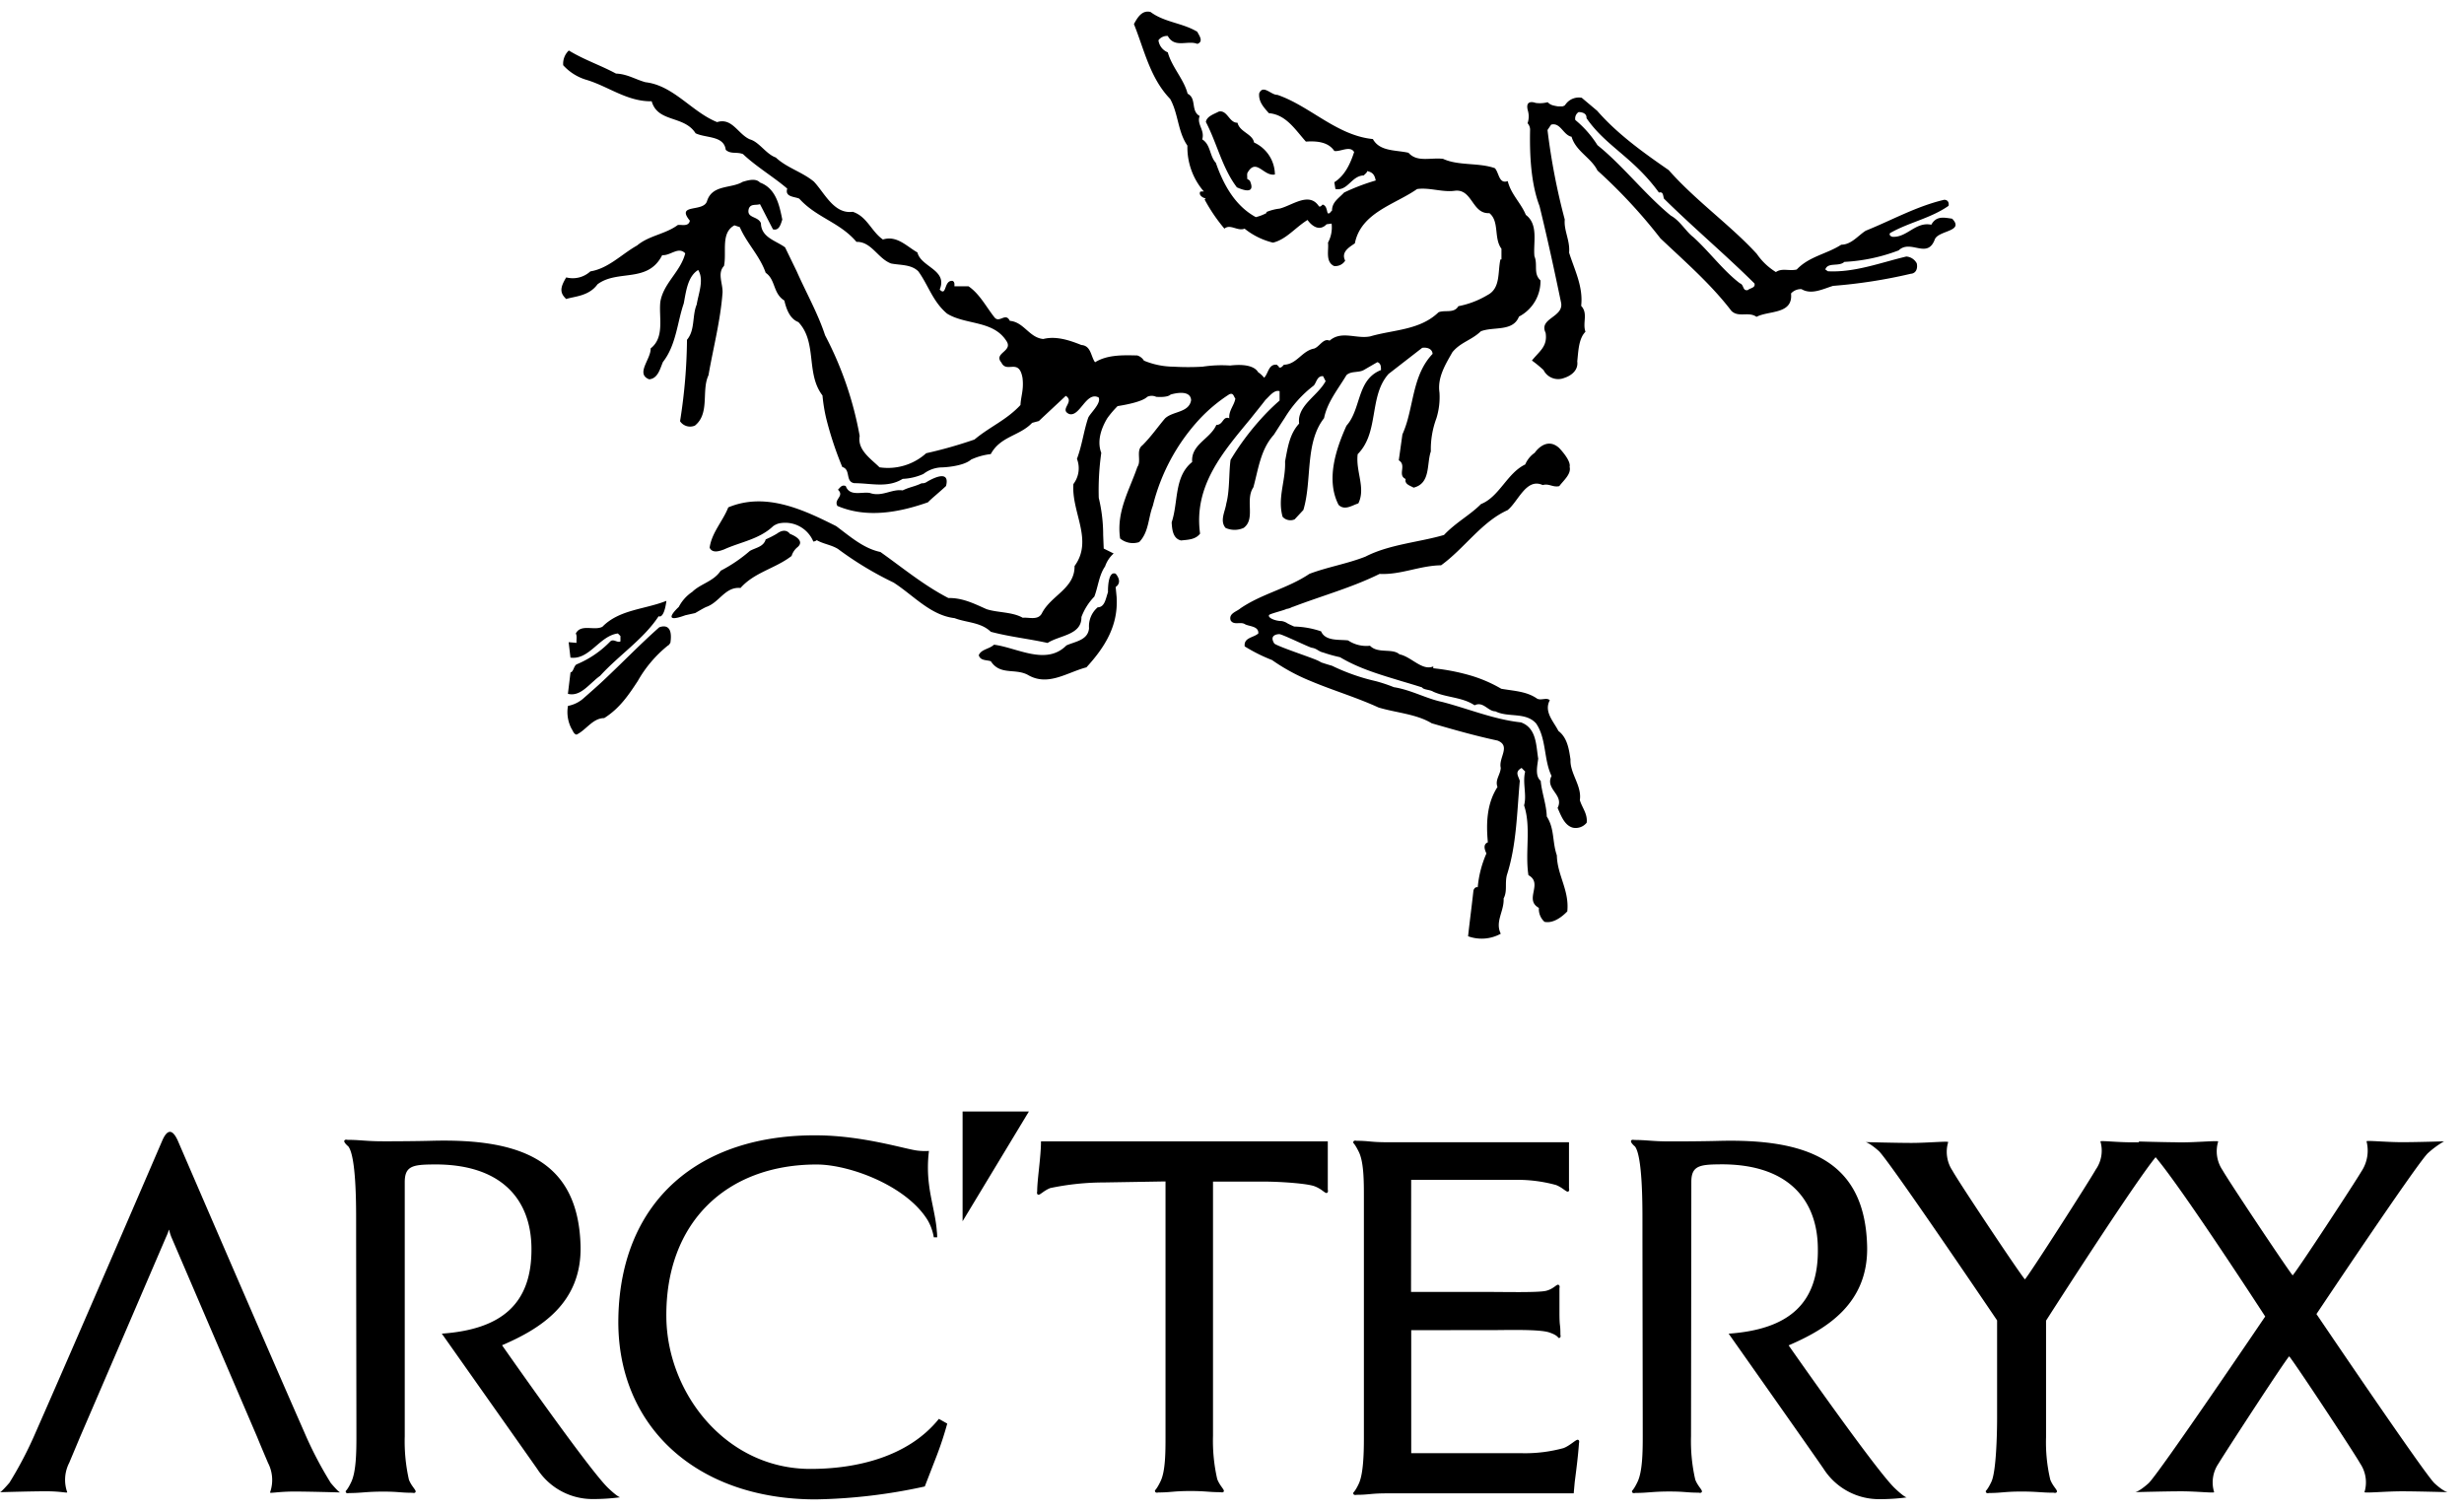 <svg xmlns="http://www.w3.org/2000/svg" width="106" height="65" fill="none"><path fill="#000" d="M29.905 26.373c.156-.088.311-.185.467-.26.574-.187.82-.883 1.485-.82.603-.68 1.501-.837 2.197-1.377a.79.79 0 0 1 .226-.355c.441-.333-.296-.595-.296-.595-.216-.286-.54-.023-.54-.023-.161.099-.33.185-.504.26-.093.324-.433.355-.68.495a6.388 6.388 0 0 1-1.254.852c-.312.467-.862.556-1.223.909a1.74 1.74 0 0 0-.582.649s-.86.779.283.358l.42-.093zM28.84 27.65a.587.587 0 0 1-.062.086.077.077 0 0 1-.042.031c-.526.422-.966.94-1.298 1.527-.387.59-.779 1.179-1.446 1.597-.496 0-.78.52-1.192.711-.125-.031-.153-.171-.216-.26a1.535 1.535 0 0 1-.15-.976c.266-.05.512-.176.709-.363.26-.229.535-.468.8-.717.815-.763 1.612-1.589 2.42-2.303 0 .008.62-.288.477.667zm-.171-1.804c-.927.371-2.025.371-2.752 1.114-.34.187-.93-.14-1.146.293.063.11.016.28.032.402l-.34-.03.078.664c.82.11 1.251-.943 2.04-1.039l.11.11v.23c-.125.079-.294-.124-.434 0a4.32 4.32 0 0 1-1.454.99c-.125.075-.13.325-.26.345l-.112.922c.46.112.78-.26 1.125-.56.082-.077.168-.148.26-.214.82-.898 1.887-1.594 2.52-2.568-.005.008.226.156.333-.66zm19.367-.169c.078 1.202-.472 2.13-1.298 3.03-.836.218-1.654.836-2.521.325-.543-.294-1.192.03-1.592-.587-.187-.063-.449-.016-.519-.26.106-.26.454-.26.654-.452.99.125 2.244.914 3.116.032.374-.172.93-.219.974-.743a1.07 1.07 0 0 1 .374-.898c.304 0 .345-.382.441-.65 0 0-.028-.94.33-.794 0 0 .327.348 0 .571l.041.426zm-7.337-4.772c-.304.285-.634.547-.78.703-1.235.434-2.627.696-3.894.156-.169-.293.32-.42.023-.698.11-.11.164-.221.335-.159.169.465.693.236 1.039.299.519.184.945-.185 1.407-.11.325-.155.496-.155.82-.308a.34.34 0 0 0 .188-.037s1.077-.69.861.154zm26.375-1.634c-.572-.519-1.052.208-1.052.208-.18.125-.322.299-.408.501-.779.372-1.114 1.392-1.903 1.704-.478.48-1.067.778-1.591 1.329-1.04.309-2.353.402-3.376.93-.779.308-1.64.449-2.412.742-.945.634-2.044.852-2.97 1.485-.156.14-.52.216-.419.52.138.218.419.046.603.155.184.11.605.078.587.403-.2.187-.634.171-.587.558a7.09 7.09 0 0 0 1.176.587c.51.358 1.059.658 1.636.893.968.41 1.989.709 2.944 1.148.758.23 1.626.278 2.29.68.899.26 1.873.54 2.83.743.59.23.034.742.14 1.176-.015.293-.259.52-.14.82-.462.712-.493 1.558-.415 2.381-.23.094-.125.34-.062.48a4.62 4.62 0 0 0-.374 1.455c-.106-.031-.169.078-.184.14-.078.712-.154 1.267-.231 1.966a1.703 1.703 0 0 0 1.407-.109c-.26-.52.153-.974.122-1.517.169-.324.047-.633.14-1.005.418-1.298.431-2.677.556-4.053-.063-.218-.231-.387.078-.556l.153.156c-.122.48.078 1.005-.047 1.454.312.943.034 1.997.187 3.002.65.356-.203 1.052.45 1.407a.74.74 0 0 0 .241.6c.26.06.605-.062.981-.447.094-.913-.433-1.557-.449-2.412-.203-.59-.093-1.145-.434-1.672-.015-.52-.215-1.02-.26-1.532-.259-.218-.14-.665-.108-.958-.094-.543-.06-1.314-.743-1.558-1.16-.124-2.259-.587-3.388-.88-.68-.14-1.345-.52-2.078-.634a6.842 6.842 0 0 0-.779-.26 8.713 8.713 0 0 1-1.88-.661 9.808 9.808 0 0 1-.47-.146 1.108 1.108 0 0 0-.106-.06c-.26-.135-1.682-.591-1.906-.747-.26-.405.203-.408.203-.408.09-.023 1.327.587 1.415.587.208.031.288.163.48.202.238.083.481.15.727.203.829.496 1.753.758 2.675 1.039.288.085.571.17.854.26.062.108.34.093.48.184.572.26 1.254.23 1.779.586.371-.187.574.26.898.26.543.278 1.299.016 1.748.52.449.648.324 1.557.665 2.258-.294.574.555.805.26 1.376.14.31.292.759.664.852a.605.605 0 0 0 .587-.215c.046-.387-.203-.65-.294-.974.094-.618-.433-1.145-.402-1.75-.063-.403-.125-.927-.52-1.223-.202-.403-.636-.826-.37-1.322-.141-.137-.388.031-.556-.075-.45-.312-1.005-.325-1.532-.418a5.955 5.955 0 0 0-1.395-.592 9.017 9.017 0 0 0-1.53-.29v-.079c-.48.203-.942-.418-1.453-.52-.312-.277-.927-.015-1.27-.37a1.414 1.414 0 0 1-.942-.229c-.372-.047-.977.044-1.161-.39a3.84 3.84 0 0 0-1.158-.207c-.088-.039-.184-.08-.286-.135a.61.61 0 0 0-.26-.101c-.259 0-.602-.138-.534-.26.036-.055.685-.213.745-.26a.689.689 0 0 0 .26-.09h.02c1.25-.478 2.542-.831 3.729-1.418.911.047 1.716-.356 2.646-.371.99-.712 1.747-1.873 2.856-2.369.465-.37.805-1.407 1.516-1.082.278-.078.434.109.712.046.197-.26.52-.519.446-.83.065-.286-.451-.81-.451-.81zM65.714 5.3a.424.424 0 0 1 .11.26c-.023 1.059.027 2.313.406 3.305.34 1.391.633 2.739.927 4.154.124.634-.974.665-.665 1.298.09.587-.26.78-.59 1.192.176.126.342.263.5.41a.705.705 0 0 0 .905.333s.616-.174.546-.707c.049-.46.062-.981.353-1.274-.138-.387.124-.78-.185-1.114.094-.836-.293-1.558-.519-2.29.047-.52-.231-.946-.187-1.423a28.023 28.023 0 0 1-.742-3.851l.155-.231c.403-.11.52.45.88.52.188.633.837.895 1.114 1.453a22.684 22.684 0 0 1 2.709 2.919c1.098 1.038 2.168 1.965 3.05 3.116.307.309.743.015 1.083.26.52-.279 1.579-.094 1.485-1.006a.576.576 0 0 1 .45-.187c.433.26.942-.015 1.36-.14a22.052 22.052 0 0 0 3.34-.52c.23-.015.308-.23.259-.448a.553.553 0 0 0-.449-.294c-1.099.26-2.228.696-3.376.634l-.109-.078c.11-.325.587-.106.818-.325a7.642 7.642 0 0 0 2.337-.495c.52-.497 1.236.402 1.558-.48.171-.388 1.285-.325.743-.884-.34-.046-.68-.137-.896.26-.68-.14-1.039.556-1.67.52-.062-.016-.156-.063-.109-.157.802-.464 1.748-.633 2.521-1.176.032-.156-.046-.26-.187-.26-1.189.278-2.256.88-3.375 1.33-.325.203-.62.602-1.054.602-.618.403-1.376.496-1.916 1.068-.34.077-.621-.076-.896.109a2.736 2.736 0 0 1-.82-.78c-1.115-1.222-2.631-2.29-3.792-3.606-1.098-.758-2.212-1.558-3.077-2.552l-.664-.559a.701.701 0 0 0-.693.281.288.288 0 0 0-.04.052.498.498 0 0 1-.093.036h-.2a1.706 1.706 0 0 1-.215-.044.476.476 0 0 1-.224-.135 1.298 1.298 0 0 1-.519.031s-.475-.19-.332.333a.897.897 0 0 1-.013.54h-.003zm9.474 7.179c-.231.047-.154-.231-.34-.293-.712-.54-1.314-1.361-1.995-1.979-.34-.26-.573-.711-.973-.93-1.114-.914-2.077-2.165-3.158-3.032a4.542 4.542 0 0 0-.953-1.083.329.329 0 0 1 .141-.34c.169 0 .355.062.34.26.833 1.212 2.01 1.677 3.116 3.201.187-.047.171.109.215.26 1.254 1.238 2.646 2.412 3.895 3.65.055.195-.192.195-.286.286h-.002z"/><path fill="#000" d="M55.047 8.974c.55-.138 1.277-.743 1.695-.096.063.03.11-.032.156-.078.171.046.171.233.218.37.094.048.125-.077.187-.108 0-.371.278-.52.52-.78a9.111 9.111 0 0 1 1.36-.518c-.047-.234-.125-.356-.371-.403 0 .075-.094.122-.14.185-.54.015-.68.68-1.223.586l-.047-.293c.465-.293.696-.82.852-1.298-.17-.294-.603 0-.852-.047-.26-.387-.74-.434-1.223-.403-.465-.519-.852-1.16-1.592-1.222-.23-.26-.449-.496-.418-.852.169-.403.52.078.78.062 1.407.48 2.552 1.748 4.112 1.903.296.543.992.465 1.532.59.371.418.93.2 1.485.26.665.308 1.532.155 2.228.402.184.184.169.696.556.556.14.57.57.942.779 1.454.558.418.309 1.207.37 1.778.154.371-.061.743.26 1.039a1.72 1.72 0 0 1-.926 1.558c-.26.665-1.099.418-1.641.633-.403.387-.868.465-1.223.899-.294.519-.65 1.082-.556 1.732.025.373-.02.748-.13 1.106-.17.457-.253.942-.241 1.43-.187.543 0 1.377-.743 1.558-.122-.078-.402-.14-.34-.371-.371-.171.06-.59-.296-.805l.156-1.114c.098-.222.178-.452.239-.688.26-.966.327-2.007 1.059-2.776-.013-.215-.231-.293-.447-.26l-1.446 1.122c-.475.533-.542 1.234-.667 1.912-.101.563-.236 1.11-.662 1.54-.094.742.355 1.453.028 2.118-.26.078-.587.325-.851.062-.556-1.082-.107-2.412.34-3.404a1.63 1.63 0 0 0 .218-.316c.394-.73.356-1.717 1.267-2.078 0-.137 0-.293-.156-.34l-.587.34c-.233.125-.54.031-.742.218-.361.603-.826 1.164-.963 1.85-.837 1.066-.507 2.684-.891 3.951l-.374.402a.44.44 0 0 1-.277.03.44.44 0 0 1-.242-.139c-.231-.82.14-1.558.106-2.383.11-.571.187-1.176.605-1.626a.956.956 0 0 1 0-.239c.096-.633.823-1.004 1.14-1.586l-.11-.215c-.259-.016-.277.26-.399.402a5.023 5.023 0 0 0-1.254 1.4c-.164.246-.317.49-.465.719-.571.633-.664 1.47-.88 2.259-.371.542.109 1.36-.418 1.747a.952.952 0 0 1-.78 0c-.259-.309-.015-.711.03-1.038.155-.574.109-1.33.186-1.888a11.31 11.31 0 0 1 1.33-1.787c.244-.27.504-.526.779-.765v-.403c-.231-.078-.447.231-.605.371-.197.26-.413.52-.631.797-1.174 1.426-2.472 2.885-2.184 4.96-.2.26-.52.26-.818.293-.355-.078-.387-.48-.405-.779.294-.867.096-1.965.883-2.596-.062-.758.779-.99 1.039-1.595.207 0 .26-.179.353-.26a.171.171 0 0 1 .099-.045.165.165 0 0 1 .106.023c-.031-.34.215-.559.26-.852-.078-.094-.078-.26-.26-.184a6.76 6.76 0 0 0-1.272 1.059 8.485 8.485 0 0 0-2.018 3.741c-.202.52-.169 1.13-.587 1.558a.86.86 0 0 1-.82-.155c-.171-1.161.402-2.078.742-3.077.187-.26-.077-.712.216-.93.387-.387.65-.779.976-1.16.34-.317 1.026-.237 1.12-.78-.024-.519-.883-.244-.883-.244-.143.143-.621.097-.621.097a.45.45 0 0 0-.382 0c-.213.212-.927.345-1.277.4a4.31 4.31 0 0 0-.442.519c-.26.433-.454.981-.26 1.493-.09.64-.127 1.287-.108 1.934.126.524.19 1.06.19 1.6l.023.581.428.213a1.3 1.3 0 0 0-.369.556c-.26.374-.296.86-.462 1.298a2.53 2.53 0 0 0-.556.88c.016.78-.945.78-1.454 1.114-.851-.187-1.61-.26-2.443-.48-.434-.418-1.038-.387-1.558-.587-1.038-.122-1.763-.976-2.627-1.532a14.522 14.522 0 0 1-2.39-1.444c-.28-.176-.633-.213-.913-.379a.262.262 0 0 1-.148.06 1.311 1.311 0 0 0-1.485-.779.79.79 0 0 0-.24.114c-.602.572-1.407.68-2.118 1.005-.171.062-.496.187-.618-.075.09-.65.571-1.145.802-1.735 1.626-.68 3.28.125 4.64.805.605.45 1.177.961 1.904 1.114.96.68 1.872 1.439 2.926 1.981.618-.015 1.145.26 1.64.478.466.156 1.1.11 1.559.371.26-.03.649.122.818-.184.389-.779 1.425-1.067 1.41-2.043.817-1.114-.14-2.306-.05-3.526a1.117 1.117 0 0 0 .153-1.083c.224-.6.288-1.182.48-1.756.06-.184.58-.628.453-.885-.538-.283-.808.862-1.273.709-.433-.2.26-.52-.14-.779l-1.018.95-.14.133-.29.078c-.54.57-1.361.57-1.78 1.345a2.778 2.778 0 0 0-.846.236c-.348.306-1.226.335-1.226.335-.3 0-.59.101-.828.285a2.446 2.446 0 0 1-.89.21c-.65.403-1.361.185-2.078.185-.405-.062-.14-.59-.519-.696-.283-.68-.514-1.38-.693-2.095a7.074 7.074 0 0 1-.159-.982c-.727-.942-.215-2.29-1.038-3.157-.371-.14-.52-.571-.603-.927-.495-.309-.37-.898-.802-1.192-.26-.742-.805-1.254-1.114-1.965l-.23-.078c-.603.324-.325 1.145-.45 1.747-.296.31-.047.758-.062 1.145-.094 1.239-.403 2.384-.605 3.558-.26.547-.042 1.298-.325 1.848a.96.96 0 0 1-.26.317.52.52 0 0 1-.636-.184c0-.044.013-.089.018-.133.174-1.117.267-2.245.278-3.375.356-.418.216-1.039.418-1.516.078-.48.325-1.068.063-1.486-.45.278-.52.914-.62 1.439-.279.805-.325 1.794-.897 2.52-.124.294-.218.712-.59.744-.602-.232.079-.868.063-1.33.62-.48.34-1.363.418-2.012.14-.805.867-1.283 1.07-2.077-.296-.31-.636.109-.992.078-.618 1.222-1.916.602-2.783 1.254-.372.519-1.018.519-1.345.633-.276-.26-.276-.478 0-.93a1.121 1.121 0 0 0 1.038-.259c.78-.125 1.345-.743 2.01-1.114.52-.434 1.207-.48 1.75-.88.14-.031.465.093.52-.187-.621-.758.604-.34.742-.852.231-.711 1.038-.52 1.532-.82.218-.063.558-.169.742.03.696.26.837.99.961 1.595-.062.172-.125.496-.402.418-.187-.356-.372-.727-.559-1.083-.168.063-.386-.03-.477.187-.125.434.387.31.519.634.013.618.636.743 1.039 1.039l.5 1.03c.403.912.915 1.818 1.221 2.753a14.988 14.988 0 0 1 1.488 4.33c-.11.603.493.99.852 1.348a2.46 2.46 0 0 0 2.009-.605 18.982 18.982 0 0 0 2.078-.59c.664-.555 1.376-.835 1.978-1.484.018-.382.15-.657.088-1.166-.153-.873-.677-.18-.908-.66-.356-.418.519-.48.215-.93-.571-.895-1.75-.68-2.552-1.175-.618-.52-.805-1.223-1.236-1.818-.31-.309-.78-.26-1.176-.34-.572-.216-.837-.943-1.486-.93-.727-.851-1.719-1.038-2.459-1.856-.187-.094-.636-.063-.519-.434-.571-.493-1.332-.942-1.903-1.485-.28-.11-.52.016-.743-.184-.078-.618-.851-.496-1.298-.712-.493-.779-1.625-.449-1.888-1.376-1.067.016-1.872-.65-2.832-.93a2.192 2.192 0 0 1-.974-.62.78.78 0 0 1 .241-.634c.696.418 1.335.62 2.03.992.481.016.852.26 1.27.372 1.208.14 1.995 1.282 3.08 1.716.65-.203.898.52 1.41.742.4.11.696.634 1.114.78.48.449 1.13.617 1.64 1.038.465.496.865 1.407 1.67 1.298.618.2.803.85 1.299 1.192.602-.187 1.02.293 1.485.558.067.283.337.46.581.647.304.23.574.475.377.948.309.324.169-.418.555-.372.094.047.078.14.078.231h.605c.478.325.759.883 1.114 1.332.216.278.478-.23.665.156.605.047.836.727 1.439.78.558-.141 1.145.061 1.64.259.419.03.403.496.587.742.52-.324 1.18-.309 1.818-.293.119.038.22.117.285.223.406.169.841.257 1.28.26.413.024.827.024 1.24 0a5.49 5.49 0 0 1 1.188-.05c.86-.1 1.122.143 1.203.286.098.066.185.146.26.239.186-.184.186-.605.555-.558.015.046.093.062.078.109.093.047.156-.047.218-.11.555-.015.779-.602 1.298-.695.234-.078.403-.465.665-.34.519-.45 1.145-.063 1.75-.185 1.005-.293 2.134-.26 2.939-1.038.278-.11.665.062.852-.26a3.873 3.873 0 0 0 1.254-.48c.571-.294.433-.99.556-1.532h.044v-.46c-.34-.449-.078-1.176-.52-1.532-.758.047-.727-1.082-1.516-.958-.52.063-1.067-.153-1.594-.078-.943.665-2.413 1.005-2.677 2.337-.247.169-.603.372-.416.743a.497.497 0 0 1-.48.231c-.387-.187-.216-.696-.26-1.005.135-.251.19-.537.156-.82l-.218.03c-.294.31-.618.094-.818-.186-.543.34-.914.836-1.485.976a3.122 3.122 0 0 1-1.223-.602c-.294.124-.62-.218-.867 0a7.29 7.29 0 0 1-.852-1.254l.047-.047c-.11-.016-.325-.14-.231-.294.046 0 .114-.013.155 0a2.896 2.896 0 0 1-.711-1.976c-.418-.602-.387-1.376-.743-2.01-.867-.898-1.114-2.12-1.558-3.219.14-.26.343-.618.715-.52.604.45 1.376.466 2.012.852.062.138.293.418 0 .52-.403-.17-.977.202-1.27-.34a.436.436 0 0 0-.225.04.443.443 0 0 0-.177.144.647.647 0 0 0 .402.519c.172.634.696 1.16.852 1.779.402.202.122.742.519.96-.138.356.231.603.11 1.005.37.231.31.712.586 1.008.312.896.805 1.84 1.719 2.337.167-.04.328-.102.478-.187l-.037-.026c.186-.078.382-.13.582-.153z"/><path fill="#000" d="M53.77 7.776a1.194 1.194 0 0 0-.118-.083c.016-.093-.028-.215.034-.293.369-.602.68.2 1.16.106a1.533 1.533 0 0 0-.898-1.376c-.062-.371-.618-.449-.711-.851-.356.015-.434-.559-.805-.48-.2.108-.52.202-.556.448.48.92.707 1.99 1.335 2.813 0-.008.872.436.558-.284zm45.882 48.75s4.674 6.912 5.082 7.283c.407.371.566.38.566.38s-1.317-.037-1.981-.037c-.665 0-1.613.086-1.6.036a1.45 1.45 0 0 0-.184-1.23c-.26-.468-2.885-4.438-3.056-4.612-.174.172-2.768 4.155-3.04 4.612a1.433 1.433 0 0 0-.188 1.23c.013.05-.745-.036-1.41-.036-.664 0-1.98.036-1.98.036s.157-.018.565-.379c.408-.36 5.022-7.177 5.022-7.177s-4.425-6.826-5.011-7.145c-.48-.26-.421-.382-.421-.382s1.17.037 1.836.037c.664 0 1.586-.086 1.573-.037a1.445 1.445 0 0 0 .187 1.231c.26.467 2.856 4.357 3.017 4.526.174-.172 2.682-3.996 2.955-4.466a1.617 1.617 0 0 0 .223-1.299c0-.049.855.037 1.517.037.662 0 1.817-.037 1.817-.037a4.092 4.092 0 0 0-.688.504c-.426.377-4.8 6.925-4.8 6.925z"/><path fill="#000" d="M85.914 56.799v4.19c0 .673-.036 2.314-.246 2.755-.21.442-.26.356-.237.436.024.081.138.045.138.045.54 0 .665-.063 1.4-.063.664 0 .861.05 1.378.05 0 0 .114.036.14-.042.026-.078-.176-.233-.285-.52a6.981 6.981 0 0 1-.182-1.817V56.81s4.604-7.195 4.933-7.247a1.01 1.01 0 0 0 .73-.423h-1.96c-.665 0-1.377-.086-1.364-.036a1.414 1.414 0 0 1-.202 1.21c-.26.467-2.874 4.551-3.046 4.72-.174-.171-2.856-4.193-3.116-4.674a1.432 1.432 0 0 1-.23-.594 1.426 1.426 0 0 1 .046-.636c0-.05-.909.036-1.574.036-.664 0-1.98-.036-1.98-.036s.155.02.565.381c.41.361 5.092 7.289 5.092 7.289zm-11.549.571s3.79 5.375 4.09 5.822a2.829 2.829 0 0 0 2.367 1.298c.402.002.804-.023 1.203-.076 0 0-.094 0-.494-.379-.779-.711-4.585-6.161-4.585-6.161 1.623-.699 3.466-1.8 3.375-4.329-.117-3.635-2.596-4.572-6.421-4.466-.462.013-1.498.024-2.077.021-.735 0-.98-.062-1.522-.062 0 0-.117-.034-.137.044-.021.078.174.239.174.239.319.43.319 2.472.319 3.142 0 1.459.013 8.277.013 9.331 0 .673-.013 1.507-.223 1.948-.21.441-.26.356-.237.436.024.08.138.044.138.044.543 0 .737-.062 1.472-.062.665 0 .74.05 1.257.05 0 0 .114.036.138-.042.023-.078-.177-.234-.286-.52-.14-.61-.2-1.236-.182-1.861 0 0 .013-9.942.013-10.94 0-.693.346-.752 1.213-.76 2.92-.034 4.214 1.493 4.23 3.614.038 2.37-1.244 3.485-3.838 3.67zm-13.663-1.794h3.375c.673 0 2.096.033 2.428-.047.333-.08.457-.294.538-.26.08.034.044.14.044.14v1.018c0 .735.041.447.041.992 0 0 .037.114-.044.135-.08.021 0-.088-.436-.236s-1.893-.099-2.563-.099H60.71v5.294h4.788a6.26 6.26 0 0 0 1.765-.22c.288-.11.54-.382.62-.358.081.023.045.14.045.14-.039.54-.101 1.038-.184 1.68l-.044.485h-8.016c-.737 0-.779.063-1.327.063 0 0-.114.033-.137-.045-.024-.078.044-.023.236-.436s.218-1.28.218-1.952V51.504c0-.672 0-1.508-.218-1.952-.218-.444-.26-.356-.236-.434.023-.078.137-.044.137-.044.543 0 .59.062 1.327.062h7.813v1.986s.036.117-.042.138c-.078.021-.236-.176-.519-.285a6.244 6.244 0 0 0-1.758-.221h-4.47l-.006 4.822zM50.14 50.824V61.78c0 .67 0 1.5-.214 1.942-.213.441-.26.356-.236.436.023.08.138.044.138.044.54 0 .649-.062 1.386-.062.665 0 .78.05 1.299.05 0 0 .116.036.137-.042.02-.078-.176-.234-.285-.52-.14-.61-.2-1.235-.182-1.861V50.829h2.196c.67 0 1.857.078 2.179.203.322.125.441.309.52.286.077-.024.043-.14.043-.14V49.1H44.783c0 .662-.164 1.639-.164 2.155 0 0-.034.114.044.138.078.023.234-.174.52-.286.757-.158 1.529-.24 2.303-.241l2.648-.044m-8.724-3.01v4.723l2.853-4.723H41.41zm-1.02 13.224c-1.317 1.639-3.558 2.155-5.531 2.153-3.617 0-6.151-3.238-6.193-6.51-.05-4.094 2.596-6.585 6.463-6.585 1.43 0 3.879.92 4.782 2.402.13.226.218.473.26.73h.146s0-.153-.016-.26c-.036-.6-.26-1.355-.338-2.03a5.766 5.766 0 0 1 0-1.426 2.611 2.611 0 0 1-.5-.015c-.494-.057-2.293-.631-4.243-.655-5.136-.067-8.507 2.812-8.618 7.818-.104 4.653 3.32 7.842 8.496 7.842a23.61 23.61 0 0 0 4.686-.556l.52-1.342c.171-.447.32-.902.446-1.363l-.36-.203zM19.007 57.37s3.79 5.37 4.102 5.816a2.828 2.828 0 0 0 2.366 1.299c.402.002.804-.023 1.202-.076 0 0-.09 0-.493-.379-.78-.711-4.586-6.161-4.586-6.161 1.623-.699 3.464-1.8 3.376-4.329-.12-3.635-2.597-4.572-6.421-4.466-.463.013-1.499.024-2.078.021-.734 0-.981-.062-1.524-.062 0 0-.117-.034-.14.044-.023.078.174.239.174.239.335.438.335 2.482.335 3.152 0 1.46.013 8.277.013 9.332 0 .672-.013 1.506-.22 1.947-.208.442-.26.356-.237.436.023.08.138.044.138.044.54 0 .737-.062 1.472-.062.665 0 .737.05 1.254.05 0 0 .117.036.14-.042.024-.078-.177-.234-.288-.52a7.46 7.46 0 0 1-.18-1.861v-10.94c0-.692.346-.752 1.213-.76 2.927-.039 4.225 1.488 4.238 3.61.018 2.37-1.265 3.484-3.856 3.668zm-11.37-8.33s3.773 8.75 5.453 12.567c.324.757.705 1.487 1.14 2.187.353.418.407.407.407.407s-1.319-.039-1.981-.039c-.662 0-1.039.086-1.039.04a1.6 1.6 0 0 0-.085-1.268c-.042-.101-.333-.779-.465-1.109l-3.695-8.61c-.166-.42-.028-.42-.228 0 0 0-2.553 5.944-3.7 8.6-.133.322-.424 1.008-.465 1.109a1.602 1.602 0 0 0-.088 1.267c.013.05-.247-.04-.91-.04-.661 0-1.98.04-1.98.04s.052 0 .405-.408c.433-.7.813-1.43 1.137-2.186C3.228 57.78 6.996 49.03 6.996 49.03c.202-.439.412-.473.64.01z"/></svg>